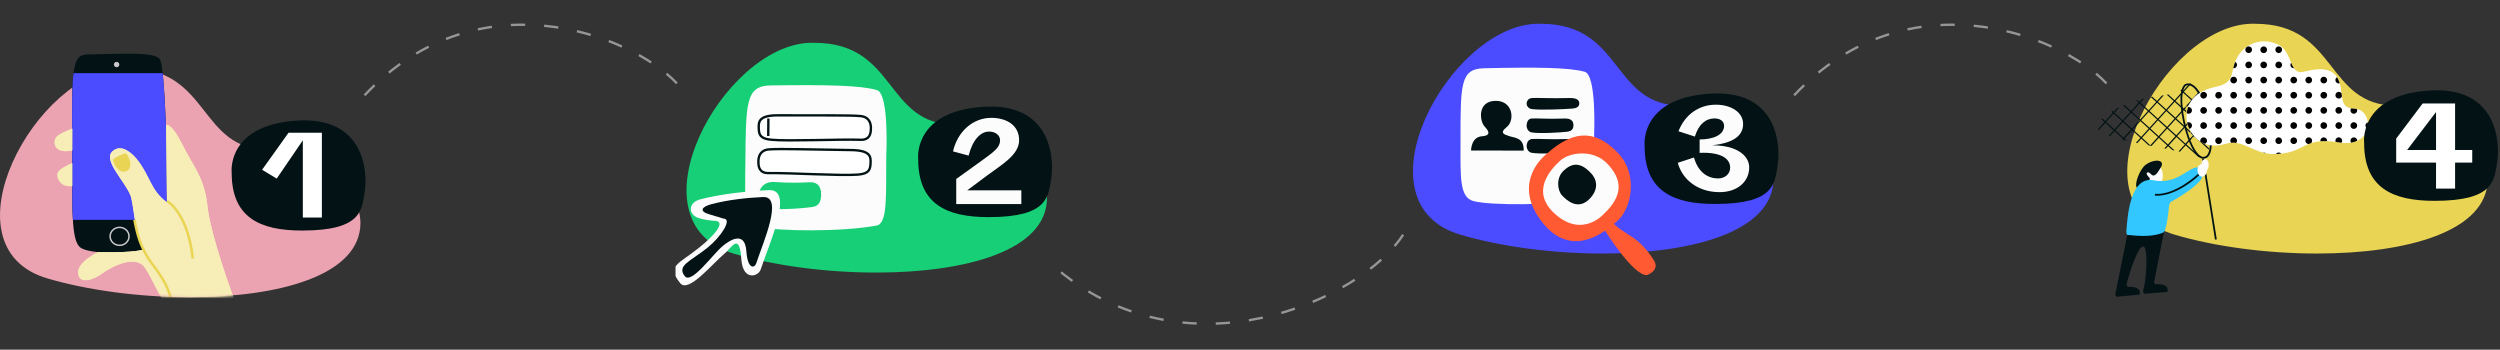 <svg width="1051" height="147" viewBox="0 0 1051 147" fill="none" xmlns="http://www.w3.org/2000/svg">
<rect x="0" y="0" width="1051" height="147" fill="#333333" stroke="none"/>
<g clip-path="url(#clip0_12915_54333)">
<path d="M53.801 28.682C88.61 28.682 83.198 63.008 113.174 63.008C151.538 63.008 151.538 93.656 151.538 93.656C151.538 115.857 117.171 124.905 80.049 124.941H79.557C58.647 124.941 36.851 122.036 19.926 117.046C-24.982 103.819 15.006 29.896 51.907 28.67H53.665L53.801 28.682Z" fill="#EBA2B1"></path>
</g>
<mask id="mask0_12915_54333" style="mask-type:alpha" maskUnits="userSpaceOnUse" x="5" y="13" width="119" height="112">
<path d="M5.321 74.322C5.321 74.322 4.293 65.706 9.086 56.057C12.582 49.005 25.912 19.09 38.303 13.896C45.75 10.772 52.489 16.881 64.691 16.136C121.536 12.658 125.754 95.969 123.197 112.223C120.086 126.832 83.512 125.553 63.621 124.274C28.007 124.274 5.314 112.299 5.314 74.322" fill="#EBA2B1"></path>
</mask>
<g mask="url(#mask0_12915_54333)">
<path d="M70.102 63.267C70.102 63.267 69.244 28.655 67.314 25.077C66.85 24.229 65.664 23.64 63.905 23.252C58.719 22.107 47.655 22.654 36.477 22.898C29.346 23.055 30.354 32.52 30.354 68.704C30.354 90.114 30.036 102.18 34.29 104.401C39.418 107.081 57.884 107.081 67.537 103.17C70.677 101.898 70.111 86.315 70.111 63.267" fill="#021215"></path>
<path d="M68.38 30.736C69.564 41.542 70.102 63.266 70.102 63.266H70.111C70.111 66.484 70.122 69.556 70.132 72.465C70.161 80.514 70.186 87.306 69.959 92.445H30.638C30.336 87.426 30.343 80.892 30.351 72.875C30.352 71.526 30.354 70.136 30.354 68.704C30.354 64.358 30.339 60.398 30.326 56.794C30.28 44.204 30.249 35.946 30.91 30.736H68.38Z" fill="#4B4BFF"></path>
<path fill-rule="evenodd" clip-rule="evenodd" d="M45.97 99.36C45.97 97.093 47.907 95.268 50.269 95.268C52.632 95.268 54.567 97.093 54.567 99.36C54.567 101.627 52.632 103.452 50.269 103.452C47.909 103.452 45.97 101.627 45.97 99.36ZM50.269 95.897C48.235 95.897 46.607 97.464 46.607 99.36C46.607 101.256 48.237 102.822 50.269 102.822C52.304 102.822 53.93 101.256 53.93 99.36C53.93 97.463 52.304 95.897 50.269 95.897Z" fill="#C9C9C9"></path>
<path d="M49.07 28.264C49.292 28.254 49.507 28.179 49.687 28.048C49.867 27.918 50.004 27.739 50.082 27.532C50.159 27.326 50.174 27.101 50.124 26.887C50.074 26.672 49.961 26.477 49.799 26.325C49.638 26.173 49.435 26.071 49.215 26.032C48.996 25.994 48.77 26.019 48.565 26.106C48.36 26.193 48.185 26.337 48.063 26.521C47.94 26.705 47.875 26.921 47.875 27.141C47.879 27.292 47.913 27.442 47.974 27.58C48.036 27.718 48.126 27.843 48.236 27.948C48.347 28.052 48.478 28.134 48.621 28.188C48.764 28.242 48.917 28.268 49.07 28.264Z" fill="#C9C9C9"></path>
<path d="M24.324 72.581C23.466 74.406 25.338 78.908 30.36 78.204C30.36 75.275 30.36 72.108 30.36 68.704V68.598C28.788 69.253 25.09 70.929 24.32 72.581H24.324ZM30.379 54.081C27.591 55.131 24.084 56.691 23.363 58.109C22.291 60.229 23.007 64.782 30.36 63.239C30.36 59.941 30.366 56.887 30.379 54.077V54.081ZM98.426 125.728C98.426 125.728 88.585 99.549 87.195 86.531C85.908 74.482 81.153 69.929 76.434 60.35C72.27 51.9 69.87 52.437 69.87 52.437L70.175 83.89V85.073C63.176 79.985 63.176 73.838 57.451 66.828C55.793 64.797 51.123 60.068 47.262 63.648C43.23 67.387 52.365 75.943 54.845 82.115C56.179 85.433 56.209 96.091 60.563 104.943C57.294 105.598 53.485 106.226 41.258 105.976C41.258 105.976 32.385 110.15 32.848 114.915C33.311 119.68 39.315 117.671 43.009 114.928C46.702 112.185 57.131 106.705 60.992 112.64C64.853 118.576 64.322 119.533 69.205 127.328C80.765 125.728 86.545 125.728 98.426 125.728Z" fill="#F6EDB7"></path>
<path d="M24.324 72.581C23.466 74.406 25.338 78.908 30.36 78.204C30.36 75.275 30.36 72.108 30.36 68.704V68.598C28.788 69.253 25.09 70.929 24.32 72.581H24.324ZM30.379 54.081C27.591 55.131 24.084 56.691 23.363 58.109C22.291 60.229 23.007 64.782 30.36 63.239C30.36 59.941 30.366 56.887 30.379 54.077V54.081ZM98.426 125.728C98.426 125.728 88.585 99.549 87.195 86.531C85.908 74.482 81.153 69.929 76.434 60.35C72.27 51.9 69.87 52.437 69.87 52.437L70.175 83.89V85.073C63.176 79.985 63.176 73.838 57.451 66.828C55.793 64.797 51.123 60.068 47.262 63.648C43.23 67.387 52.365 75.943 54.845 82.115C56.179 85.433 56.209 96.091 60.563 104.943C57.294 105.598 53.485 106.226 41.258 105.976C41.258 105.976 32.385 110.15 32.848 114.915C33.311 119.68 39.315 117.671 43.009 114.928C46.702 112.185 57.131 106.705 60.992 112.64C64.853 118.576 64.322 119.533 69.205 127.328C80.765 125.728 86.545 125.728 98.426 125.728Z" fill="#F6EDB7"></path>
<path fill-rule="evenodd" clip-rule="evenodd" d="M70.056 85.045C70.056 85.045 70.057 85.045 70.319 84.582C70.58 84.12 70.581 84.12 70.581 84.12L70.582 84.121L70.584 84.122L70.592 84.126C70.598 84.13 70.606 84.135 70.617 84.141C70.637 84.153 70.665 84.169 70.701 84.192C70.772 84.236 70.874 84.302 71.001 84.391C71.257 84.57 71.617 84.843 72.052 85.231C72.922 86.006 74.091 87.236 75.324 89.076C77.79 92.757 80.496 98.861 81.576 108.61L80.51 108.725C79.446 99.123 76.79 93.184 74.429 89.661C73.249 87.898 72.139 86.735 71.334 86.018C70.931 85.659 70.604 85.412 70.381 85.256C70.27 85.178 70.185 85.123 70.13 85.089C70.102 85.072 70.082 85.06 70.07 85.052C70.064 85.049 70.059 85.046 70.057 85.045L70.056 85.044L70.056 85.045Z" fill="#E9D453"></path>
<path fill-rule="evenodd" clip-rule="evenodd" d="M57.065 92.329C58.342 99.482 59.826 102.825 61.257 105.637L61.258 105.639L61.259 105.641C61.972 107.075 62.81 108.444 63.762 109.735C68.382 115.885 71.103 119.906 72.417 125.834L71.369 126.061C70.109 120.373 67.515 116.509 62.899 110.365L62.898 110.363L62.897 110.361C61.908 109.021 61.038 107.599 60.297 106.111C58.824 103.214 57.305 99.773 56.009 92.513L57.065 92.329Z" fill="#E9D453"></path>
<path d="M47.443 67.135C47.443 67.135 49.187 65.365 52.965 64.443C52.965 64.443 55.508 67.525 54.575 70.55C54.035 72.303 49.479 74.205 47.443 67.135Z" fill="#E9D453"></path>
</g>
<path d="M97.403 72.617C97.403 72.617 96.89 68.347 99.278 63.563C101.02 60.067 104.317 56.297 110.49 53.722C114.2 52.173 118.95 51.055 125.029 50.686C153.349 48.962 154.623 72.415 153.349 80.472C152.097 88.365 152.121 96.92 126.981 96.92C109.238 96.92 97.399 91.443 97.399 72.617" fill="#021215"></path>
<path d="M135.316 55.788H121.307L110.184 71.374L116.327 75.085L127.311 58.989V91.459H135.316V55.788Z" fill="white"></path>
<g clip-path="url(#clip1_12915_54333)">
<path d="M647.801 10C682.61 10 677.198 44.44 707.174 44.44C745.538 44.44 745.538 75.191 745.538 75.191C745.538 97.466 711.171 106.544 674.049 106.581H673.557C652.647 106.581 630.851 103.666 613.926 98.659C569.018 85.388 609.006 11.217 645.906 9.987H647.665L647.801 10Z" fill="#4B4BFF"></path>
</g>
<path d="M670.183 56.37C670.183 56.37 671.239 31.599 666.241 30.185C659.878 28.385 646.674 28.184 623.945 28.691C613.856 28.912 613.997 35.288 613.997 60.092C613.997 74.765 613.546 83.042 619.56 84.57C626.811 86.404 652.909 86.404 666.558 83.723C670.997 82.849 670.183 72.164 670.183 56.377" fill="#FCFCFC"></path>
<path d="M641.795 52.855C641.795 52.855 641.733 50.029 643.806 49.827C645.88 49.625 650.442 50.129 657.692 49.827C660.996 49.694 661.515 51.38 661.473 52.778C661.432 54.176 660.782 55.146 658.833 55.372C655.93 55.713 647.083 56.265 643.806 55.651C643.235 55.52 642.721 55.169 642.354 54.659C641.987 54.149 641.79 53.511 641.795 52.855Z" fill="#021215"></path>
<path d="M641.795 43.626C641.795 43.626 641.729 41.368 644.061 41.206C646.394 41.045 651.518 41.449 659.679 41.206C663.401 41.094 663.979 42.45 663.933 43.564C663.886 44.678 663.129 45.468 660.962 45.648C657.699 45.915 647.723 46.357 644.061 45.866C643.459 45.809 642.899 45.552 642.483 45.141C642.066 44.73 641.822 44.192 641.795 43.626Z" fill="#021215"></path>
<path d="M641.795 61.467C641.795 61.467 641.729 58.638 644.061 58.436C646.394 58.234 651.518 58.739 659.679 58.436C663.401 58.304 663.979 59.99 663.933 61.389C663.886 62.788 663.129 63.759 660.962 63.985C657.699 64.319 647.723 64.878 644.061 64.257C643.46 64.187 642.901 63.866 642.485 63.354C642.069 62.842 641.824 62.172 641.795 61.467Z" fill="#021215"></path>
<path d="M618.423 63.286C618.423 63.286 618.423 57.616 623.002 57.285C627.582 56.955 625.278 54.447 624.051 53.083C621.994 50.816 621.042 42.397 628.85 42.397C636.082 42.397 636.932 50.623 633.429 53.42C630.159 56.011 632.545 56.5 634.259 57.147C636.576 58.029 640.717 57.637 640.559 63.307L618.423 63.286Z" fill="#021215"></path>
<path d="M649.845 65.017C649.845 65.017 635.331 76.18 647.865 92.813C660.399 109.446 674.799 97.636 680.27 92.585C685.741 87.533 688.807 73.526 680.438 64.584C672.068 55.642 662.73 53.12 649.845 65.017Z" fill="#FF5A31"></path>
<path d="M673.888 90.287C673.888 90.287 665.208 99.874 654.058 90.231C642.907 80.588 652.035 71.114 655.903 67.545C659.772 63.976 669.862 62.556 675.781 68.884C681.7 75.212 682.999 81.879 673.888 90.287Z" fill="#FCFCFC"></path>
<path d="M674.3 96.299C674.3 96.299 686.535 116.001 692.407 115.66C692.407 115.66 697.932 113.695 695.354 109.548C688.594 98.657 683.292 99.296 677.624 93.238L674.3 96.299Z" fill="#FF5A31"></path>
<path d="M668.749 72.708C668.749 72.708 673.841 77.259 668.723 83.106C663.604 88.954 658.567 84.165 656.673 82.137C654.779 80.109 654.026 74.84 657.38 71.713C660.734 68.586 664.285 67.929 668.749 72.708Z" fill="#021215"></path>
<path d="M691.403 61.362C691.403 61.362 690.89 57.077 693.278 52.278C695.02 48.77 698.317 44.987 704.49 42.403C708.2 40.849 712.95 39.727 719.029 39.357C747.349 37.627 748.623 61.159 747.349 69.243C746.097 77.162 746.121 85.746 720.981 85.746C703.238 85.746 691.399 80.25 691.399 61.362" fill="#021215"></path>
<path d="M719.775 61.092C727.455 60.255 732.807 57.741 732.807 52.156C732.807 47.037 727.548 44.012 721.311 44.012C714.423 44.012 708.419 48.014 705.627 55.182L712.515 57.416C714.097 52.296 717.076 49.783 720.799 49.783C722.894 49.783 724.802 50.76 724.802 52.901C724.802 56.764 720.148 58.626 714.516 58.626V64.257C723.22 63.885 727.362 66.491 727.362 70.494C727.362 72.96 725.36 75.008 722.335 75.008C717.867 75.008 713.911 72.402 712.143 66.212L705.348 68.446C707.256 75.567 713.865 80.779 722.894 80.779C730.573 80.779 735.367 76.218 735.367 70.401C735.367 65.328 730.015 61.046 719.775 61.092Z" fill="#FCFCFC"></path>
<g clip-path="url(#clip2_12915_54333)">
<path d="M948.099 10C982.908 10 977.496 44.44 1007.47 44.44C1045.84 44.44 1045.84 75.191 1045.84 75.191C1045.84 97.466 1011.47 106.544 974.347 106.581H973.855C952.945 106.581 931.149 103.666 914.224 98.659C869.316 85.388 909.304 11.217 946.204 9.987H947.963L948.099 10Z" fill="#E9D453"></path>
</g>
<path d="M928.59 55.869C928.563 55.617 928.536 55.362 928.505 55.111L926.169 52.985L927.927 51.048C927.891 50.837 927.855 50.627 927.815 50.416L925.792 52.658L922.299 49.483L925.474 45.995L927.267 47.622L927.079 46.766L925.815 45.618L926.604 44.748C926.555 44.546 926.505 44.349 926.451 44.156L925.438 45.273L921.945 42.103L924.779 38.964C924.703 38.789 924.626 38.618 924.55 38.457L921.568 41.739L919.066 39.466C919.066 39.677 919.039 39.914 919.03 40.121L921.227 42.116L919.142 44.412C919.142 44.641 919.178 44.86 919.201 45.107L921.604 42.457L925.097 45.627L921.923 49.12L919.376 46.806C919.407 47.062 919.438 47.322 919.474 47.582L921.582 49.497L920.044 51.187L920.165 51.815L921.958 49.837L925.451 53.008L922.281 56.501L920.936 55.268C921.008 55.568 921.084 55.864 921.16 56.165L921.949 56.882L921.501 57.384C921.555 57.577 921.609 57.765 921.667 57.954L922.331 57.223L928.608 62.944C928.644 62.747 928.671 62.545 928.693 62.335L922.653 56.846L925.828 53.358L928.59 55.869Z" fill="#021215"></path>
<path d="M921.581 58.035C921.522 57.846 921.464 57.663 921.401 57.474L918.765 60.38L915.272 57.205L918.446 53.717L920.962 56.003C920.877 55.699 920.791 55.394 920.706 55.08L918.787 53.34L919.953 52.057C919.904 51.856 919.863 51.654 919.818 51.448L918.41 52.999L914.917 49.824L918.092 46.336L919.105 47.26C919.074 47.004 919.043 46.744 919.016 46.488L918.433 45.959L918.917 45.425C918.917 45.188 918.886 44.977 918.872 44.717L918.056 45.614L914.563 42.439L917.738 38.951L918.949 40.054C918.949 39.843 918.993 39.637 919.02 39.43L918.079 38.574L921.244 35.09H921.123C920.88 35.089 920.639 35.143 920.419 35.247L919.935 35.78C919.872 35.888 919.809 36 919.751 36.126L919.832 35.892L917.702 38.242L917.079 37.673L916.603 37.928L917.361 38.619L914.186 42.107L911.541 39.704L910.931 39.834L913.846 42.484L910.675 45.977L907.182 42.802L909.676 40.063L908.886 40.175L906.806 42.462L904.81 40.668L904.174 40.776L906.465 42.856L903.295 46.349L899.802 43.179L901.461 41.354C901.16 41.426 900.864 41.502 900.564 41.583L899.425 42.834L898.645 42.125L898.084 42.3L899.084 43.197L895.914 46.69L893.089 44.125L892.573 44.345L895.573 47.067L892.398 50.555L888.91 47.385L891.04 45.04C890.618 45.242 890.201 45.444 889.798 45.65L888.533 47.044L888.049 46.596L887.601 46.869L888.206 47.416L885.031 50.905L883.735 49.73L883.377 50.093L884.69 51.282L882 54.268C882.082 54.428 882.182 54.578 882.296 54.717L885.085 51.649L888.578 54.82L886.524 57.062L887.04 57.245L888.955 55.142L892.443 58.313L892.089 58.707L892.65 58.846L892.82 58.658L893.165 58.972L894.188 59.209L893.161 58.281L896.335 54.788L899.824 57.959L897.941 60.035L898.519 60.151L900.201 58.304L903.29 61.111L904.496 61.344L907.581 57.945L911.075 61.12L909.909 62.398L910.492 62.514L911.451 61.461L913.245 63.07L914.227 63.276L911.814 61.084L914.985 57.591L918.478 60.765L915.872 63.631L916.442 63.761L918.854 61.106L924.114 65.882L924.711 66.115C924.711 66.115 924.603 65.886 924.424 65.478L919.195 60.73L921.581 58.035ZM914.222 42.82L917.715 45.995L914.541 49.484L911.052 46.313L914.222 42.82ZM910.711 46.69L914.2 49.86L911.03 53.353L907.537 50.179L910.711 46.69ZM906.842 43.175L910.335 46.349L907.16 49.838L903.671 46.668L906.842 43.175ZM903.331 47.044L906.819 50.215L903.649 53.708L900.156 50.537L903.331 47.044ZM899.461 43.533L902.954 46.703L899.779 50.192L896.291 47.022L899.461 43.533ZM888.887 54.416L885.394 51.246L888.565 47.753L892.058 50.923L888.887 54.416ZM892.753 57.927L889.264 54.757L892.434 51.268L895.927 54.438L892.753 57.927ZM896.268 54.062L892.775 50.892L895.95 47.398L899.438 50.569L896.268 54.062ZM900.133 57.573L896.645 54.403L899.815 50.91L903.308 54.084L900.133 57.573ZM904.003 61.088L900.51 57.918L903.685 54.425L907.173 57.595L904.003 61.088ZM907.514 57.219L904.026 54.048L907.196 50.555L910.689 53.73L907.514 57.219ZM911.384 60.734L907.891 57.559L911.066 54.071L914.554 57.241L911.384 60.734ZM914.895 56.864L911.406 53.694L914.577 50.201L918.07 53.376L914.895 56.864Z" fill="#021215"></path>
<path d="M926.532 66.639L925.788 66.757L931.188 100.736L931.932 100.618L926.532 66.639Z" fill="#021215"></path>
<path d="M926.277 66.711C923.259 66.711 920.837 61.191 919.654 57.869C918.138 53.553 917.169 49.063 916.77 44.506C916.515 41.143 916.618 36.834 918.564 35.395L918.604 35.368C919.358 35.015 920.221 34.977 921.003 35.26C922.68 35.807 924.183 37.502 925.487 40.327C927.904 45.623 931.671 60.505 928.81 65.209C928.572 65.646 928.226 66.014 927.804 66.277C927.382 66.54 926.899 66.69 926.402 66.711H926.277ZM918.995 36.013C916.192 38.152 917.425 49.358 920.34 57.617C922.232 62.927 924.479 66.025 926.335 65.958C926.708 65.941 927.07 65.826 927.384 65.626C927.699 65.425 927.956 65.145 928.129 64.814C930.667 60.653 927.42 46.43 924.766 40.636C923.286 37.404 921.779 36.323 920.775 35.986C920.203 35.776 919.573 35.786 919.008 36.013H918.995Z" fill="#021215"></path>
<path d="M901.581 75.118C901.581 75.118 902.582 77.27 904.389 77.801C906.197 78.331 909.395 77.727 909.236 73.538C909.077 69.348 906.104 69.057 906.104 69.057C906.104 69.057 899.545 68.201 901.581 75.118Z" fill="#FCFCFC"></path>
<path d="M905.563 118.727L909.976 96.267L894.68 96.83C894.68 96.83 889.644 122.043 889.356 123.247C889.067 124.45 889.862 124.759 889.862 124.759L899.498 123.842C900.168 120.715 896.679 120.513 894.824 120.591C893.801 120.648 894.088 119.151 894.088 119.151C895.202 114.73 898.832 103.451 900.985 103.642C903.024 103.54 902.371 115.039 901.658 119.001C901.658 119.001 901.258 121.162 901.02 122.087C900.69 123.371 901.812 123.501 901.812 123.501L911.199 122.709C911.9 119.432 908.039 119.363 906.267 119.5C905.753 119.535 905.584 118.734 905.584 118.734" fill="#021215"></path>
<path d="M908.361 70.416C908.522 70.236 909.716 68.316 907.891 67.703C906.066 67.089 903.271 68.304 902.02 69.278C899.53 71.216 897.215 77.287 898.299 78.88C899.382 80.473 904.692 75.655 903.657 74.777C902.621 73.898 901.809 72.305 903.167 72.463C904.526 72.62 905.063 76.42 908.371 70.412" fill="#021215"></path>
<path d="M894.801 98.793C894.801 98.793 893.614 99.414 894.005 96.047C894.396 92.679 895.049 73.796 905.433 75.809C915.424 77.746 920.151 69.885 924.266 70.362L925.909 73.591C925.909 73.591 927.356 76.414 913.132 84.617C913.132 84.617 912.073 84.873 911.858 86.726C911.643 88.579 910.909 97.233 909.325 97.807C907.742 98.382 904.151 99.915 894.803 98.776" fill="#32C8FF"></path>
<path d="M923.959 70.327C924.077 69.995 924.278 69.698 924.542 69.464C924.806 69.23 925.124 69.067 925.469 68.99C925.469 68.99 925.45 67.092 927.063 66.918C928.677 66.745 929.037 70.646 927.727 71.586C927.727 71.586 928.177 73.115 926.425 74.049C924.674 74.983 923.385 72.626 923.988 70.349" fill="#FCFCFC"></path>
<path d="M905.897 82.259L905.948 81.507C914.555 82.141 923.939 73.213 924.034 73.129L924.553 73.673C922.724 75.361 920.746 76.88 918.641 78.209C915.412 80.245 910.583 82.605 905.897 82.259Z" fill="#021215"></path>
<path d="M931.313 36.557C937.604 35.196 937.871 33.02 938.972 28.285C941.069 19.265 949.392 15.319 957.071 18.432C964.274 21.349 961.988 31.815 968.507 30.155C975.606 28.383 981.422 28.259 983.532 34.714C985.264 40.022 983.226 45.492 989.719 45.694C998.185 45.961 998.27 62.321 983.428 59.879C967.367 57.235 969.751 64.763 955.631 64.763C947.679 64.763 942.56 58.251 935.813 60.419C924.78 63.975 919.681 54.831 919.271 50.377C918.802 45.219 920.938 38.797 931.313 36.537" fill="white"></path>
<path fill-rule="evenodd" clip-rule="evenodd" d="M919.291 47.57C919.388 46.718 919.574 45.859 919.869 45.013C919.943 45.001 920.019 44.995 920.096 44.995C920.877 44.995 921.509 45.628 921.509 46.408C921.509 47.188 920.877 47.821 920.096 47.821C919.797 47.821 919.519 47.729 919.291 47.57ZM920.396 54.168C919.955 53.25 919.643 52.346 919.455 51.527C919.648 51.429 919.866 51.373 920.096 51.373C920.401 51.373 920.684 51.471 920.915 51.635C921.275 51.891 921.509 52.311 921.509 52.786C921.509 53.464 921.032 54.03 920.396 54.168ZM926.918 60.47C926.248 60.21 925.624 59.89 925.045 59.525C925.013 59.406 924.995 59.281 924.995 59.151C924.995 58.371 925.628 57.738 926.409 57.738C927.189 57.738 927.821 58.371 927.821 59.151C927.821 59.406 927.754 59.645 927.636 59.851C927.476 60.132 927.222 60.352 926.918 60.47ZM940.087 60.089C939.37 59.983 938.644 59.947 937.903 60.004C937.823 59.899 937.758 59.783 937.71 59.658C937.65 59.501 937.617 59.33 937.617 59.151C937.617 58.371 938.249 57.738 939.03 57.738C939.81 57.738 940.443 58.371 940.443 59.151C940.443 59.511 940.308 59.839 940.087 60.089ZM952.567 64.448C952.15 64.364 951.741 64.264 951.338 64.153C951.441 64.129 951.548 64.117 951.658 64.117C952.004 64.117 952.321 64.241 952.567 64.448ZM959.031 64.597C958.338 64.669 957.595 64.72 956.795 64.745C957.048 64.367 957.48 64.117 957.971 64.117C958.393 64.117 958.773 64.302 959.031 64.597ZM971.591 60.161C971.213 60.285 970.852 60.419 970.501 60.561C969.768 60.509 969.19 59.897 969.19 59.151C969.19 58.371 969.822 57.738 970.603 57.738C971.383 57.738 972.015 58.371 972.015 59.151C972.015 59.547 971.853 59.905 971.591 60.161ZM978.317 59.334C977.29 59.297 976.366 59.318 975.522 59.386C975.509 59.31 975.503 59.231 975.503 59.151C975.503 58.713 975.703 58.321 976.015 58.062C976.26 57.86 976.573 57.738 976.916 57.738C977.696 57.738 978.328 58.371 978.328 59.151C978.328 59.213 978.324 59.274 978.317 59.334ZM984.34 60.008C984.041 59.973 983.735 59.93 983.423 59.879C982.894 59.792 982.384 59.715 981.894 59.65C981.835 59.495 981.803 59.327 981.803 59.151C981.803 58.973 981.836 58.803 981.896 58.645C981.967 58.463 982.074 58.298 982.209 58.16C982.346 58.021 982.512 57.909 982.698 57.836C982.858 57.773 983.033 57.738 983.217 57.738C983.997 57.738 984.629 58.371 984.629 59.151C984.629 59.473 984.521 59.77 984.34 60.008ZM990.96 59.208C990.206 59.553 989.352 59.813 988.394 59.967C988.231 59.737 988.135 59.455 988.135 59.151C988.135 58.371 988.767 57.738 989.548 57.738C990.328 57.738 990.961 58.371 990.961 59.151C990.961 59.17 990.96 59.189 990.96 59.208ZM995.425 51.438C995.515 52.302 995.46 53.196 995.251 54.067C995.16 54.025 995.075 53.973 994.996 53.914C994.887 53.831 994.791 53.734 994.71 53.623L994.68 53.58L994.64 53.519C994.604 53.46 994.573 53.398 994.546 53.335C994.475 53.166 994.436 52.98 994.436 52.786C994.436 52.154 994.852 51.618 995.425 51.438ZM988.413 45.566C988.804 45.636 989.236 45.679 989.715 45.694C990.107 45.706 990.482 45.754 990.838 45.832C990.917 46.008 990.961 46.203 990.961 46.408C990.961 47.188 990.328 47.821 989.548 47.821C988.767 47.821 988.135 47.188 988.135 46.408C988.135 46.092 988.238 45.801 988.413 45.566ZM984.382 39.233C984.384 39.25 984.386 39.266 984.388 39.283C984.438 39.708 984.487 40.121 984.542 40.521C984.342 41.06 983.824 41.444 983.217 41.444C982.436 41.444 981.803 40.811 981.803 40.031C981.803 39.251 982.436 38.618 983.217 38.618C983.701 38.618 984.128 38.862 984.382 39.233ZM982.483 32.458C982.894 33.099 983.244 33.847 983.527 34.714C983.561 34.816 983.593 34.918 983.623 35.02C983.494 35.058 983.358 35.079 983.217 35.079C982.767 35.079 982.366 34.869 982.107 34.541C981.917 34.3 981.803 33.996 981.803 33.665C981.803 33.315 981.931 32.994 982.143 32.746C982.24 32.633 982.355 32.536 982.483 32.458ZM963.199 26.39C963.563 27.256 963.928 28.052 964.37 28.699C964.344 28.7 964.317 28.701 964.291 28.701C963.51 28.701 962.877 28.068 962.877 27.287C962.877 26.946 962.998 26.634 963.199 26.39ZM938.873 28.692C938.904 28.559 938.935 28.423 938.967 28.285C939.152 27.491 939.385 26.737 939.661 26.023C939.82 26.102 939.962 26.211 940.079 26.342C940.171 26.444 940.249 26.559 940.308 26.685C940.394 26.868 940.443 27.072 940.443 27.287C940.443 28.068 939.81 28.701 939.03 28.701C938.977 28.701 938.925 28.698 938.873 28.692ZM945.342 22.323C945.719 22.323 946.061 22.175 946.314 21.934C946.586 21.677 946.755 21.312 946.755 20.909C946.755 20.129 946.123 19.496 945.342 19.496C944.562 19.496 943.929 20.129 943.929 20.909C943.929 21.689 944.562 22.323 945.342 22.323ZM951.658 22.323C952.094 22.323 952.485 22.124 952.744 21.813C952.948 21.568 953.071 21.253 953.071 20.909C953.071 20.129 952.438 19.496 951.658 19.496C950.878 19.496 950.245 20.129 950.245 20.909C950.245 21.252 950.368 21.567 950.571 21.812C950.83 22.124 951.221 22.323 951.658 22.323ZM957.971 22.323C958.751 22.323 959.383 21.689 959.383 20.909C959.383 20.129 958.751 19.496 957.971 19.496C957.19 19.496 956.557 20.129 956.557 20.909C956.557 21.689 957.19 22.323 957.971 22.323ZM945.342 28.701C946.123 28.701 946.755 28.068 946.755 27.287C946.755 26.507 946.123 25.874 945.342 25.874C944.562 25.874 943.929 26.507 943.929 27.287C943.929 27.393 943.941 27.495 943.963 27.595C943.994 27.736 944.047 27.87 944.117 27.992C944.163 28.071 944.216 28.146 944.275 28.214C944.351 28.301 944.437 28.379 944.532 28.446C944.762 28.607 945.041 28.701 945.342 28.701ZM952.797 28.124C952.969 27.89 953.071 27.601 953.071 27.287C953.071 26.507 952.438 25.874 951.658 25.874C950.878 25.874 950.245 26.507 950.245 27.287C950.245 28.068 950.878 28.701 951.658 28.701C952.126 28.701 952.54 28.474 952.797 28.124ZM957.971 28.701C958.02 28.701 958.068 28.697 958.117 28.692C958.165 28.688 958.211 28.68 958.258 28.671C958.32 28.659 958.38 28.642 958.437 28.622C958.485 28.605 958.531 28.587 958.576 28.565C959.053 28.338 959.383 27.85 959.383 27.287C959.383 26.507 958.751 25.874 957.971 25.874C957.19 25.874 956.557 26.507 956.557 27.287C956.557 28.068 957.19 28.701 957.971 28.701ZM939.973 34.718C940.261 34.459 940.443 34.083 940.443 33.665C940.443 33.279 940.287 32.928 940.035 32.673C939.98 32.618 939.921 32.568 939.858 32.522C939.787 32.469 939.71 32.423 939.629 32.386L939.561 32.356C939.512 32.337 939.462 32.319 939.411 32.304C939.29 32.271 939.162 32.253 939.03 32.253C938.249 32.253 937.617 32.886 937.617 33.665C937.617 34.446 938.249 35.079 939.03 35.079C939.393 35.079 939.723 34.942 939.973 34.718ZM945.342 35.079C946.123 35.079 946.755 34.446 946.755 33.665C946.755 32.886 946.123 32.253 945.342 32.253C945.141 32.253 944.95 32.295 944.777 32.37C944.278 32.589 943.929 33.086 943.929 33.665C943.929 34.133 944.156 34.548 944.506 34.805C944.74 34.977 945.03 35.079 945.342 35.079ZM951.658 35.079C952.438 35.079 953.071 34.446 953.071 33.665C953.071 33.16 952.805 32.715 952.404 32.465C952.277 32.386 952.136 32.327 951.986 32.291C951.881 32.266 951.771 32.253 951.658 32.253C951.52 32.253 951.387 32.273 951.261 32.309C951.067 32.366 950.89 32.463 950.74 32.592C950.437 32.851 950.245 33.235 950.245 33.665C950.245 34.446 950.878 35.079 951.658 35.079ZM957.971 35.079C958.751 35.079 959.383 34.446 959.383 33.665C959.383 33.432 959.327 33.214 959.228 33.02C959.178 32.924 959.118 32.834 959.048 32.752C958.789 32.447 958.402 32.253 957.971 32.253L957.867 32.256L957.805 32.262L957.715 32.276L957.683 32.282C957.425 32.336 957.193 32.458 957.008 32.631C956.73 32.889 956.557 33.257 956.557 33.665C956.557 33.971 956.653 34.253 956.817 34.483C957.073 34.844 957.494 35.079 957.971 35.079ZM964.291 35.079C965.071 35.079 965.703 34.446 965.703 33.665C965.703 32.886 965.071 32.253 964.291 32.253C963.51 32.253 962.877 32.886 962.877 33.665C962.877 34.446 963.51 35.079 964.291 35.079ZM970.603 35.079C971.383 35.079 972.015 34.446 972.015 33.665C972.015 32.886 971.383 32.253 970.603 32.253C969.822 32.253 969.19 32.886 969.19 33.665C969.19 33.788 969.205 33.907 969.235 34.02C969.272 34.163 969.331 34.297 969.408 34.42C969.439 34.469 969.473 34.516 969.509 34.56C969.543 34.602 969.58 34.642 969.619 34.68C969.873 34.928 970.22 35.079 970.603 35.079ZM976.916 35.079C977.227 35.079 977.515 34.978 977.748 34.808C977.902 34.696 978.032 34.553 978.13 34.389C978.256 34.177 978.328 33.93 978.328 33.665C978.328 32.886 977.696 32.253 976.916 32.253C976.511 32.253 976.146 32.423 975.888 32.696C975.649 32.948 975.503 33.289 975.503 33.665C975.503 34.446 976.135 35.079 976.916 35.079ZM926.409 41.444C927.189 41.444 927.821 40.811 927.821 40.031C927.821 39.752 927.741 39.492 927.601 39.274C927.35 38.88 926.91 38.618 926.409 38.618C925.628 38.618 924.995 39.251 924.995 40.031C924.995 40.49 925.215 40.899 925.554 41.157C925.791 41.337 926.087 41.444 926.409 41.444ZM932.706 41.444C933.487 41.444 934.119 40.811 934.119 40.031C934.119 39.251 933.487 38.618 932.706 38.618C931.926 38.618 931.293 39.251 931.293 40.031C931.293 40.463 931.487 40.85 931.792 41.109C931.842 41.151 931.893 41.19 931.948 41.224C932.009 41.263 932.073 41.297 932.14 41.325C932.18 41.343 932.221 41.358 932.263 41.372L932.319 41.39C932.442 41.425 932.572 41.444 932.706 41.444ZM939.03 41.444C939.81 41.444 940.443 40.811 940.443 40.031C940.443 39.251 939.81 38.618 939.03 38.618C938.922 38.618 938.817 38.63 938.716 38.653C938.585 38.683 938.46 38.731 938.345 38.794C938.133 38.912 937.955 39.083 937.828 39.288C937.77 39.381 937.723 39.48 937.688 39.586C937.642 39.725 937.617 39.874 937.617 40.031C937.617 40.811 938.249 41.444 939.03 41.444ZM945.342 41.444C946.123 41.444 946.755 40.811 946.755 40.031C946.755 39.251 946.123 38.618 945.342 38.618C945.123 38.618 944.915 38.668 944.73 38.757C944.534 38.851 944.363 38.989 944.23 39.158C944.042 39.399 943.929 39.701 943.929 40.031C943.929 40.219 943.966 40.398 944.033 40.563C944.112 40.758 944.235 40.933 944.389 41.073C944.64 41.304 944.975 41.444 945.342 41.444ZM951.658 41.444C952.438 41.444 953.071 40.811 953.071 40.031C953.071 39.628 952.902 39.264 952.632 39.007C952.378 38.766 952.035 38.618 951.658 38.618C950.878 38.618 950.245 39.251 950.245 40.031C950.245 40.811 950.878 41.444 951.658 41.444ZM959.063 40.926C959.263 40.683 959.383 40.37 959.383 40.031C959.383 39.769 959.312 39.525 959.188 39.315C959.121 39.2 959.038 39.096 958.942 39.006C958.689 38.766 958.347 38.618 957.971 38.618C957.19 38.618 956.557 39.251 956.557 40.031C956.557 40.811 957.19 41.444 957.971 41.444C958.411 41.444 958.804 41.242 959.063 40.926ZM964.291 41.444C965.071 41.444 965.703 40.811 965.703 40.031C965.703 39.596 965.507 39.206 965.198 38.947C965.097 38.863 964.984 38.793 964.862 38.738L964.813 38.718C964.775 38.702 964.736 38.689 964.696 38.677C964.568 38.638 964.432 38.618 964.291 38.618C964.111 38.618 963.939 38.65 963.781 38.712C963.669 38.755 963.564 38.812 963.468 38.881C963.362 38.958 963.267 39.048 963.185 39.15C963.112 39.242 963.05 39.343 963.001 39.452C962.975 39.51 962.952 39.572 962.933 39.635C962.897 39.761 962.877 39.894 962.877 40.031C962.877 40.811 963.51 41.444 964.291 41.444ZM970.603 41.444C971.383 41.444 972.015 40.811 972.015 40.031C972.015 39.251 971.383 38.618 970.603 38.618C970.559 38.618 970.515 38.62 970.473 38.624L970.385 38.635C970.315 38.645 970.247 38.661 970.18 38.681C970.011 38.734 969.856 38.819 969.721 38.927C969.397 39.185 969.19 39.584 969.19 40.031C969.19 40.811 969.822 41.444 970.603 41.444ZM976.916 41.444C977.696 41.444 978.328 40.811 978.328 40.031C978.328 39.251 977.696 38.618 976.916 38.618C976.135 38.618 975.503 39.251 975.503 40.031C975.503 40.811 976.135 41.444 976.916 41.444ZM927.459 47.353C927.684 47.103 927.821 46.772 927.821 46.408C927.821 45.628 927.189 44.995 926.409 44.995C925.628 44.995 924.995 45.628 924.995 46.408C924.995 47.188 925.628 47.821 926.409 47.821C926.825 47.821 927.2 47.64 927.459 47.353ZM932.706 47.821C933.487 47.821 934.119 47.188 934.119 46.408C934.119 45.628 933.487 44.995 932.706 44.995C931.926 44.995 931.293 45.628 931.293 46.408C931.293 47.188 931.926 47.821 932.706 47.821ZM939.03 47.821C939.104 47.821 939.177 47.815 939.248 47.805C939.3 47.797 939.353 47.787 939.404 47.772L939.47 47.752C940.035 47.566 940.443 47.035 940.443 46.408C940.443 46.2 940.398 46.003 940.317 45.825C940.263 45.705 940.192 45.594 940.107 45.495C939.848 45.19 939.462 44.995 939.03 44.995C938.727 44.995 938.446 45.091 938.216 45.253C938.018 45.393 937.858 45.582 937.753 45.802C937.704 45.904 937.667 46.014 937.645 46.128C937.627 46.219 937.617 46.313 937.617 46.408C937.617 46.52 937.63 46.631 937.655 46.737C937.683 46.852 937.724 46.961 937.779 47.063C937.848 47.197 937.938 47.318 938.045 47.421C938.174 47.547 938.328 47.65 938.499 47.719C938.663 47.785 938.842 47.821 939.03 47.821ZM945.342 47.821C946.123 47.821 946.755 47.188 946.755 46.408C946.755 45.628 946.123 44.995 945.342 44.995C945.007 44.995 944.7 45.111 944.458 45.306C944.135 45.564 943.929 45.962 943.929 46.408C943.929 47.188 944.562 47.821 945.342 47.821ZM952.697 47.365C952.929 47.113 953.071 46.776 953.071 46.408C953.071 46.139 952.996 45.888 952.865 45.674C952.817 45.594 952.761 45.52 952.699 45.451C952.646 45.394 952.589 45.341 952.527 45.293C952.472 45.25 952.413 45.211 952.352 45.176C952.147 45.061 951.91 44.995 951.658 44.995C950.878 44.995 950.245 45.628 950.245 46.408C950.245 46.85 950.447 47.244 950.765 47.503C951.008 47.703 951.319 47.821 951.658 47.821C952.069 47.821 952.44 47.646 952.697 47.365ZM959.334 46.778C959.366 46.659 959.383 46.535 959.383 46.408C959.383 45.628 958.751 44.995 957.971 44.995C957.19 44.995 956.557 45.628 956.557 46.408C956.557 47.188 957.19 47.821 957.971 47.821C958.459 47.821 958.891 47.573 959.144 47.194C959.194 47.12 959.237 47.041 959.271 46.958C959.296 46.9 959.317 46.84 959.334 46.778ZM964.291 47.821C965.071 47.821 965.703 47.188 965.703 46.408C965.703 46.218 965.666 46.036 965.598 45.872C965.573 45.812 965.544 45.753 965.511 45.697C965.486 45.654 965.459 45.614 965.431 45.574C965.382 45.508 965.327 45.445 965.268 45.388C965.174 45.298 965.068 45.221 964.952 45.16C964.755 45.055 964.53 44.995 964.291 44.995C963.51 44.995 962.877 45.628 962.877 46.408C962.877 46.671 962.949 46.916 963.073 47.126C963.115 47.196 963.162 47.26 963.214 47.322C963.253 47.368 963.296 47.413 963.341 47.454C963.592 47.682 963.925 47.821 964.291 47.821ZM970.603 47.821C971.383 47.821 972.015 47.188 972.015 46.408C972.015 45.628 971.383 44.995 970.603 44.995C970.505 44.995 970.409 45.005 970.316 45.024C970.238 45.039 970.163 45.062 970.09 45.09C969.956 45.142 969.832 45.214 969.722 45.301C969.585 45.411 969.469 45.545 969.381 45.698C969.259 45.907 969.19 46.149 969.19 46.408C969.19 47.188 969.822 47.821 970.603 47.821ZM976.916 47.821C977.696 47.821 978.328 47.188 978.328 46.408C978.328 45.628 977.696 44.995 976.916 44.995C976.135 44.995 975.503 45.628 975.503 46.408C975.503 47.188 976.135 47.821 976.916 47.821ZM983.217 47.821C983.997 47.821 984.629 47.188 984.629 46.408C984.629 45.628 983.997 44.995 983.217 44.995C983.046 44.995 982.882 45.025 982.731 45.081C982.619 45.122 982.514 45.176 982.417 45.242C982.047 45.497 981.803 45.925 981.803 46.408C981.803 47.188 982.436 47.821 983.217 47.821ZM926.409 54.2C927.189 54.2 927.821 53.567 927.821 52.786C927.821 52.006 927.189 51.373 926.409 51.373C925.897 51.373 925.449 51.646 925.201 52.053C925.071 52.267 924.995 52.518 924.995 52.786C924.995 53.071 925.08 53.335 925.224 53.557C925.476 53.944 925.913 54.2 926.409 54.2ZM932.706 54.2C933.487 54.2 934.119 53.567 934.119 52.786C934.119 52.367 933.937 51.989 933.646 51.731C933.568 51.662 933.482 51.6 933.389 51.549C933.332 51.517 933.273 51.49 933.212 51.467C933.055 51.407 932.884 51.373 932.706 51.373C931.926 51.373 931.293 52.006 931.293 52.786C931.293 52.878 931.302 52.968 931.319 53.056C931.445 53.707 932.018 54.2 932.706 54.2ZM939.03 54.2C939.81 54.2 940.443 53.567 940.443 52.786C940.443 52.006 939.81 51.373 939.03 51.373C938.249 51.373 937.617 52.006 937.617 52.786C937.617 53.567 938.249 54.2 939.03 54.2ZM945.809 54.12L945.878 54.095L945.956 54.06C946.017 54.03 946.075 53.997 946.13 53.959C946.223 53.897 946.308 53.824 946.383 53.742C946.482 53.634 946.565 53.51 946.628 53.374C946.709 53.196 946.755 52.996 946.755 52.786C946.755 52.006 946.123 51.373 945.342 51.373C944.562 51.373 943.929 52.006 943.929 52.786C943.929 53.567 944.562 54.2 945.342 54.2C945.506 54.2 945.663 54.172 945.809 54.12ZM951.658 54.2C952.438 54.2 953.071 53.567 953.071 52.786C953.071 52.006 952.438 51.373 951.658 51.373C950.878 51.373 950.245 52.006 950.245 52.786C950.245 52.964 950.278 53.134 950.338 53.29C950.38 53.401 950.436 53.505 950.503 53.602C950.759 53.963 951.181 54.2 951.658 54.2ZM957.971 54.2C958.751 54.2 959.383 53.567 959.383 52.786C959.383 52.006 958.751 51.373 957.971 51.373C957.733 51.373 957.509 51.432 957.312 51.535C957.127 51.634 956.966 51.772 956.84 51.938C956.662 52.175 956.557 52.468 956.557 52.786C956.557 52.984 956.598 53.173 956.672 53.344C956.738 53.497 956.829 53.636 956.941 53.755C957.199 54.029 957.565 54.2 957.971 54.2ZM964.291 54.2C965.071 54.2 965.703 53.567 965.703 52.786C965.703 52.006 965.071 51.373 964.291 51.373C964.236 51.373 964.183 51.377 964.13 51.383C964.092 51.386 964.055 51.392 964.017 51.4C963.85 51.432 963.694 51.495 963.554 51.58C963.148 51.829 962.877 52.277 962.877 52.786C962.877 53.116 962.991 53.42 963.181 53.662C963.283 53.79 963.407 53.901 963.546 53.988C963.639 54.046 963.739 54.094 963.846 54.129C963.986 54.176 964.135 54.2 964.291 54.2ZM970.603 54.2C971.383 54.2 972.015 53.567 972.015 52.786C972.015 52.357 971.824 51.973 971.521 51.713C971.274 51.502 970.954 51.373 970.603 51.373C969.822 51.373 969.19 52.006 969.19 52.786C969.19 53.567 969.822 54.2 970.603 54.2ZM977.581 54.033C977.639 54.002 977.696 53.967 977.749 53.927C977.9 53.816 978.028 53.677 978.125 53.517C978.254 53.304 978.328 53.054 978.328 52.786C978.328 52.006 977.696 51.373 976.916 51.373C976.456 51.373 976.047 51.593 975.79 51.933C975.609 52.17 975.503 52.465 975.503 52.786C975.503 53.567 976.135 54.2 976.916 54.2C977.059 54.2 977.197 54.178 977.327 54.139C977.415 54.112 977.5 54.076 977.581 54.033ZM983.217 54.2C983.997 54.2 984.629 53.567 984.629 52.786C984.629 52.006 983.997 51.373 983.217 51.373C982.967 51.373 982.734 51.438 982.531 51.551C982.447 51.598 982.368 51.653 982.295 51.716C982.2 51.797 982.116 51.892 982.045 51.997C981.892 52.223 981.803 52.494 981.803 52.786C981.803 53.567 982.436 54.2 983.217 54.2ZM989.548 54.2C990.328 54.2 990.961 53.567 990.961 52.786C990.961 52.006 990.328 51.373 989.548 51.373C989.181 51.373 988.845 51.514 988.594 51.745C988.465 51.862 988.358 52.004 988.28 52.163C988.187 52.351 988.135 52.562 988.135 52.786C988.135 53.567 988.767 54.2 989.548 54.2ZM932.706 60.565C933.487 60.565 934.119 59.932 934.119 59.151C934.119 58.371 933.487 57.738 932.706 57.738C932.393 57.738 932.103 57.84 931.869 58.012C931.711 58.129 931.577 58.278 931.479 58.45C931.361 58.656 931.293 58.895 931.293 59.151C931.293 59.932 931.926 60.565 932.706 60.565ZM945.342 60.565C946.123 60.565 946.755 59.932 946.755 59.151C946.755 58.371 946.123 57.738 945.342 57.738C944.562 57.738 943.929 58.371 943.929 59.151C943.929 59.932 944.562 60.565 945.342 60.565ZM951.658 60.565C952.438 60.565 953.071 59.932 953.071 59.151C953.071 58.371 952.438 57.738 951.658 57.738C950.878 57.738 950.245 58.371 950.245 59.151C950.245 59.932 950.878 60.565 951.658 60.565ZM959.174 59.892C959.24 59.784 959.292 59.667 959.328 59.544C959.364 59.419 959.383 59.288 959.383 59.151C959.383 58.371 958.751 57.738 957.971 57.738C957.19 57.738 956.557 58.371 956.557 59.151C956.557 59.932 957.19 60.565 957.971 60.565C958.348 60.565 958.691 60.417 958.945 60.176L959.006 60.113L959.074 60.034C959.11 59.988 959.144 59.941 959.174 59.892ZM964.291 60.565C964.647 60.565 964.972 60.433 965.221 60.215C965.45 60.014 965.614 59.74 965.676 59.428C965.694 59.338 965.703 59.246 965.703 59.151C965.703 58.762 965.545 58.409 965.291 58.153C965.035 57.897 964.682 57.738 964.291 57.738C963.51 57.738 962.877 58.371 962.877 59.151C962.877 59.932 963.51 60.565 964.291 60.565Z" fill="#010101"></path>
<path d="M993.879 60.048C993.879 60.048 993.367 55.763 995.755 50.964C997.497 47.456 1000.79 43.673 1006.97 41.09C1010.68 39.536 1015.43 38.414 1021.51 38.044C1049.83 36.314 1051.1 59.845 1049.83 67.93C1048.57 75.849 1048.6 84.432 1023.46 84.432C1005.71 84.432 993.876 78.937 993.876 60.048" fill="#021215"></path>
<path d="M1039.33 63.047H1032.12V43.5H1018.48L1007.36 58.254V68.353H1024.11V79.29H1032.12V68.353H1039.33V63.047ZM1011.97 63.047L1024.11 47.084V63.047H1011.97Z" fill="white"></path>
<g clip-path="url(#clip3_12915_54333)">
<path d="M342.411 18C377.221 18 371.809 52.44 401.784 52.44C440.148 52.44 440.148 83.191 440.148 83.191C440.148 105.466 405.782 114.544 368.66 114.581H368.168C347.257 114.581 325.461 111.666 308.536 106.659C263.628 93.388 303.616 19.217 340.517 17.987H342.276L342.411 18Z" fill="#17CF77"></path>
</g>
<g clip-path="url(#clip4_12915_54333)">
<g clip-path="url(#clip5_12915_54333)">
<path d="M372.582 65.754C372.582 65.754 373.919 39.427 368.665 37.878C361.977 35.906 348.065 35.574 324.111 35.909C313.477 36.052 313.568 42.834 313.343 69.214C313.21 84.82 312.66 93.618 318.983 95.29C326.607 97.305 354.108 97.54 368.513 94.819C373.199 93.929 372.438 82.558 372.582 65.769" fill="#FCFCFC"></path>
<path d="M318.796 82.115C318.796 82.115 319.312 76.445 325.061 76.494C327.896 76.518 330.435 77.107 340.172 76.623C344.604 76.405 345.272 79.504 345.193 82.177C345.113 84.851 344.191 86.603 341.607 86.999C337.711 87.597 325.809 88.531 321.452 87.345C319.508 86.81 318.781 83.917 318.796 82.094" fill="#17CF77"></path>
<path d="M318.851 68.368C318.851 68.368 318.186 63.127 323.357 62.795C328.527 62.463 339.34 62.84 357.903 63.09C366.131 63.203 366.107 65.998 365.979 68.628C365.85 71.259 365.438 73.029 360.65 73.407C353.429 73.969 332.041 72.623 323.017 72.766C319.358 72.82 318.835 70.177 318.851 68.368Z" fill="white"></path>
<path d="M318.851 68.368C318.851 68.368 318.186 63.127 323.357 62.795C328.527 62.463 339.34 62.84 357.903 63.09C366.131 63.203 366.107 65.998 365.979 68.628C365.85 71.259 365.438 73.029 360.65 73.407C353.429 73.969 332.041 72.623 323.017 72.766C319.373 72.82 318.835 70.177 318.851 68.368Z" stroke="#021215"></path>
<path d="M366.1 54.434C366.1 54.434 366.853 49.198 361.689 48.785C356.525 48.372 345.714 48.556 327.15 48.49C318.921 48.42 318.897 51.257 318.981 53.89C319.065 56.522 319.447 58.299 324.228 58.751C331.438 59.444 352.846 58.464 361.867 58.761C365.523 58.877 366.084 56.243 366.1 54.434Z" fill="white"></path>
<path d="M366.1 54.434C366.1 54.434 366.853 49.198 361.689 48.785C356.525 48.372 345.714 48.556 327.15 48.49C318.921 48.42 318.897 51.257 318.981 53.89C319.065 56.522 319.447 58.299 324.228 58.751C331.438 59.444 352.846 58.464 361.867 58.761C365.523 58.877 366.084 56.243 366.1 54.434Z" stroke="#021215"></path>
<path d="M323.028 49.832L322.966 57.174" stroke="#021215"></path>
</g>
<path d="M300.517 92.821C298.345 92.734 296.192 92.387 294.103 91.788C289.182 90.507 289.108 85.205 294.278 83.841C303.111 81.498 314.857 80.283 323.204 79.919C334.115 79.439 323.253 102.668 319.764 113.382C318.859 116.171 312.292 118.408 311.641 108.857C310.868 97.387 307.518 104.212 304.614 106.602C299.445 110.863 289.438 123.386 285.95 119.029C280.062 111.632 285.088 111.248 293.997 104.05C300.992 98.419 305.19 93.044 300.517 92.821Z" fill="#FCFCFC"></path>
<path d="M304.231 91.92C304.231 91.92 301.446 91.047 298.309 90.135C293.689 88.842 294.953 86.924 299.096 85.833C306.171 83.972 314.117 83.122 320.803 82.832C329.548 82.447 320.731 102.074 317.939 110.661C317.214 112.891 314.302 113.28 313.771 105.626C313.14 96.433 306.191 101.463 303.863 103.389C299.718 106.819 290.688 119.609 287.909 116.124C284.302 111.592 290.392 109.825 297.531 104.053C303.131 99.528 307.967 92.064 304.216 91.901" fill="#021215"></path>
</g>
<path d="M386.012 66.894C386.012 66.894 385.5 62.609 387.888 57.81C389.63 54.302 392.926 50.519 399.099 47.935C402.809 46.382 407.559 45.26 413.638 44.889C441.958 43.16 443.233 66.691 441.958 74.775C440.707 82.694 440.73 91.278 415.59 91.278C397.847 91.278 386.008 85.782 386.008 66.894" fill="#021215"></path>
<path d="M406.61 80.028L414.708 73.977C420.991 69.276 428.438 65.181 428.438 58.944C428.438 52.615 423.132 49.543 416.709 49.543C409.076 49.543 402.561 55.221 400.652 63.645L407.215 65.414C408.89 58.758 412.241 55.314 415.778 55.314C418.71 55.314 420.432 57.036 420.432 58.944C420.432 61.969 418.105 63.645 412.241 67.88L402.002 75.234V85.799H429.368V80.028H406.61Z" fill="#FCFCFC"></path>
<path d="M589.875 98.656C572.556 125.857 497.88 160.563 442.138 111.157" stroke="#969696" stroke-dasharray="6 8"></path>
<path d="M284.575 35.066C265.304 14.53 199.087 -11.564 151 42.527" stroke="#969696" stroke-dasharray="6 8"></path>
<path d="M885.575 35.066C866.304 14.53 800.087 -11.564 752 42.527" stroke="#969696" stroke-dasharray="6 8"></path>
<defs>
<clipPath id="clip0_12915_54333">
<rect width="151.538" height="96.296" fill="white" transform="matrix(-1 0 0 1 151.538 28.683)"></rect>
</clipPath>
<clipPath id="clip1_12915_54333">
<rect width="151.538" height="96.618" fill="white" transform="matrix(-1 0 0 1 745.538 10)"></rect>
</clipPath>
<clipPath id="clip2_12915_54333">
<rect width="151.538" height="96.618" fill="white" transform="matrix(-1 0 0 1 1045.84 10)"></rect>
</clipPath>
<clipPath id="clip3_12915_54333">
<rect width="151.538" height="96.618" fill="white" transform="matrix(-1 0 0 1 440.148 18)"></rect>
</clipPath>
<clipPath id="clip4_12915_54333">
<rect width="114.392" height="95.942" fill="white" transform="translate(284 24.15)"></rect>
</clipPath>
<clipPath id="clip5_12915_54333">
<rect width="59.313" height="66.311" fill="white" transform="matrix(1 0.009 -0.009 1 313.668 30.301)"></rect>
</clipPath>
</defs>
</svg>